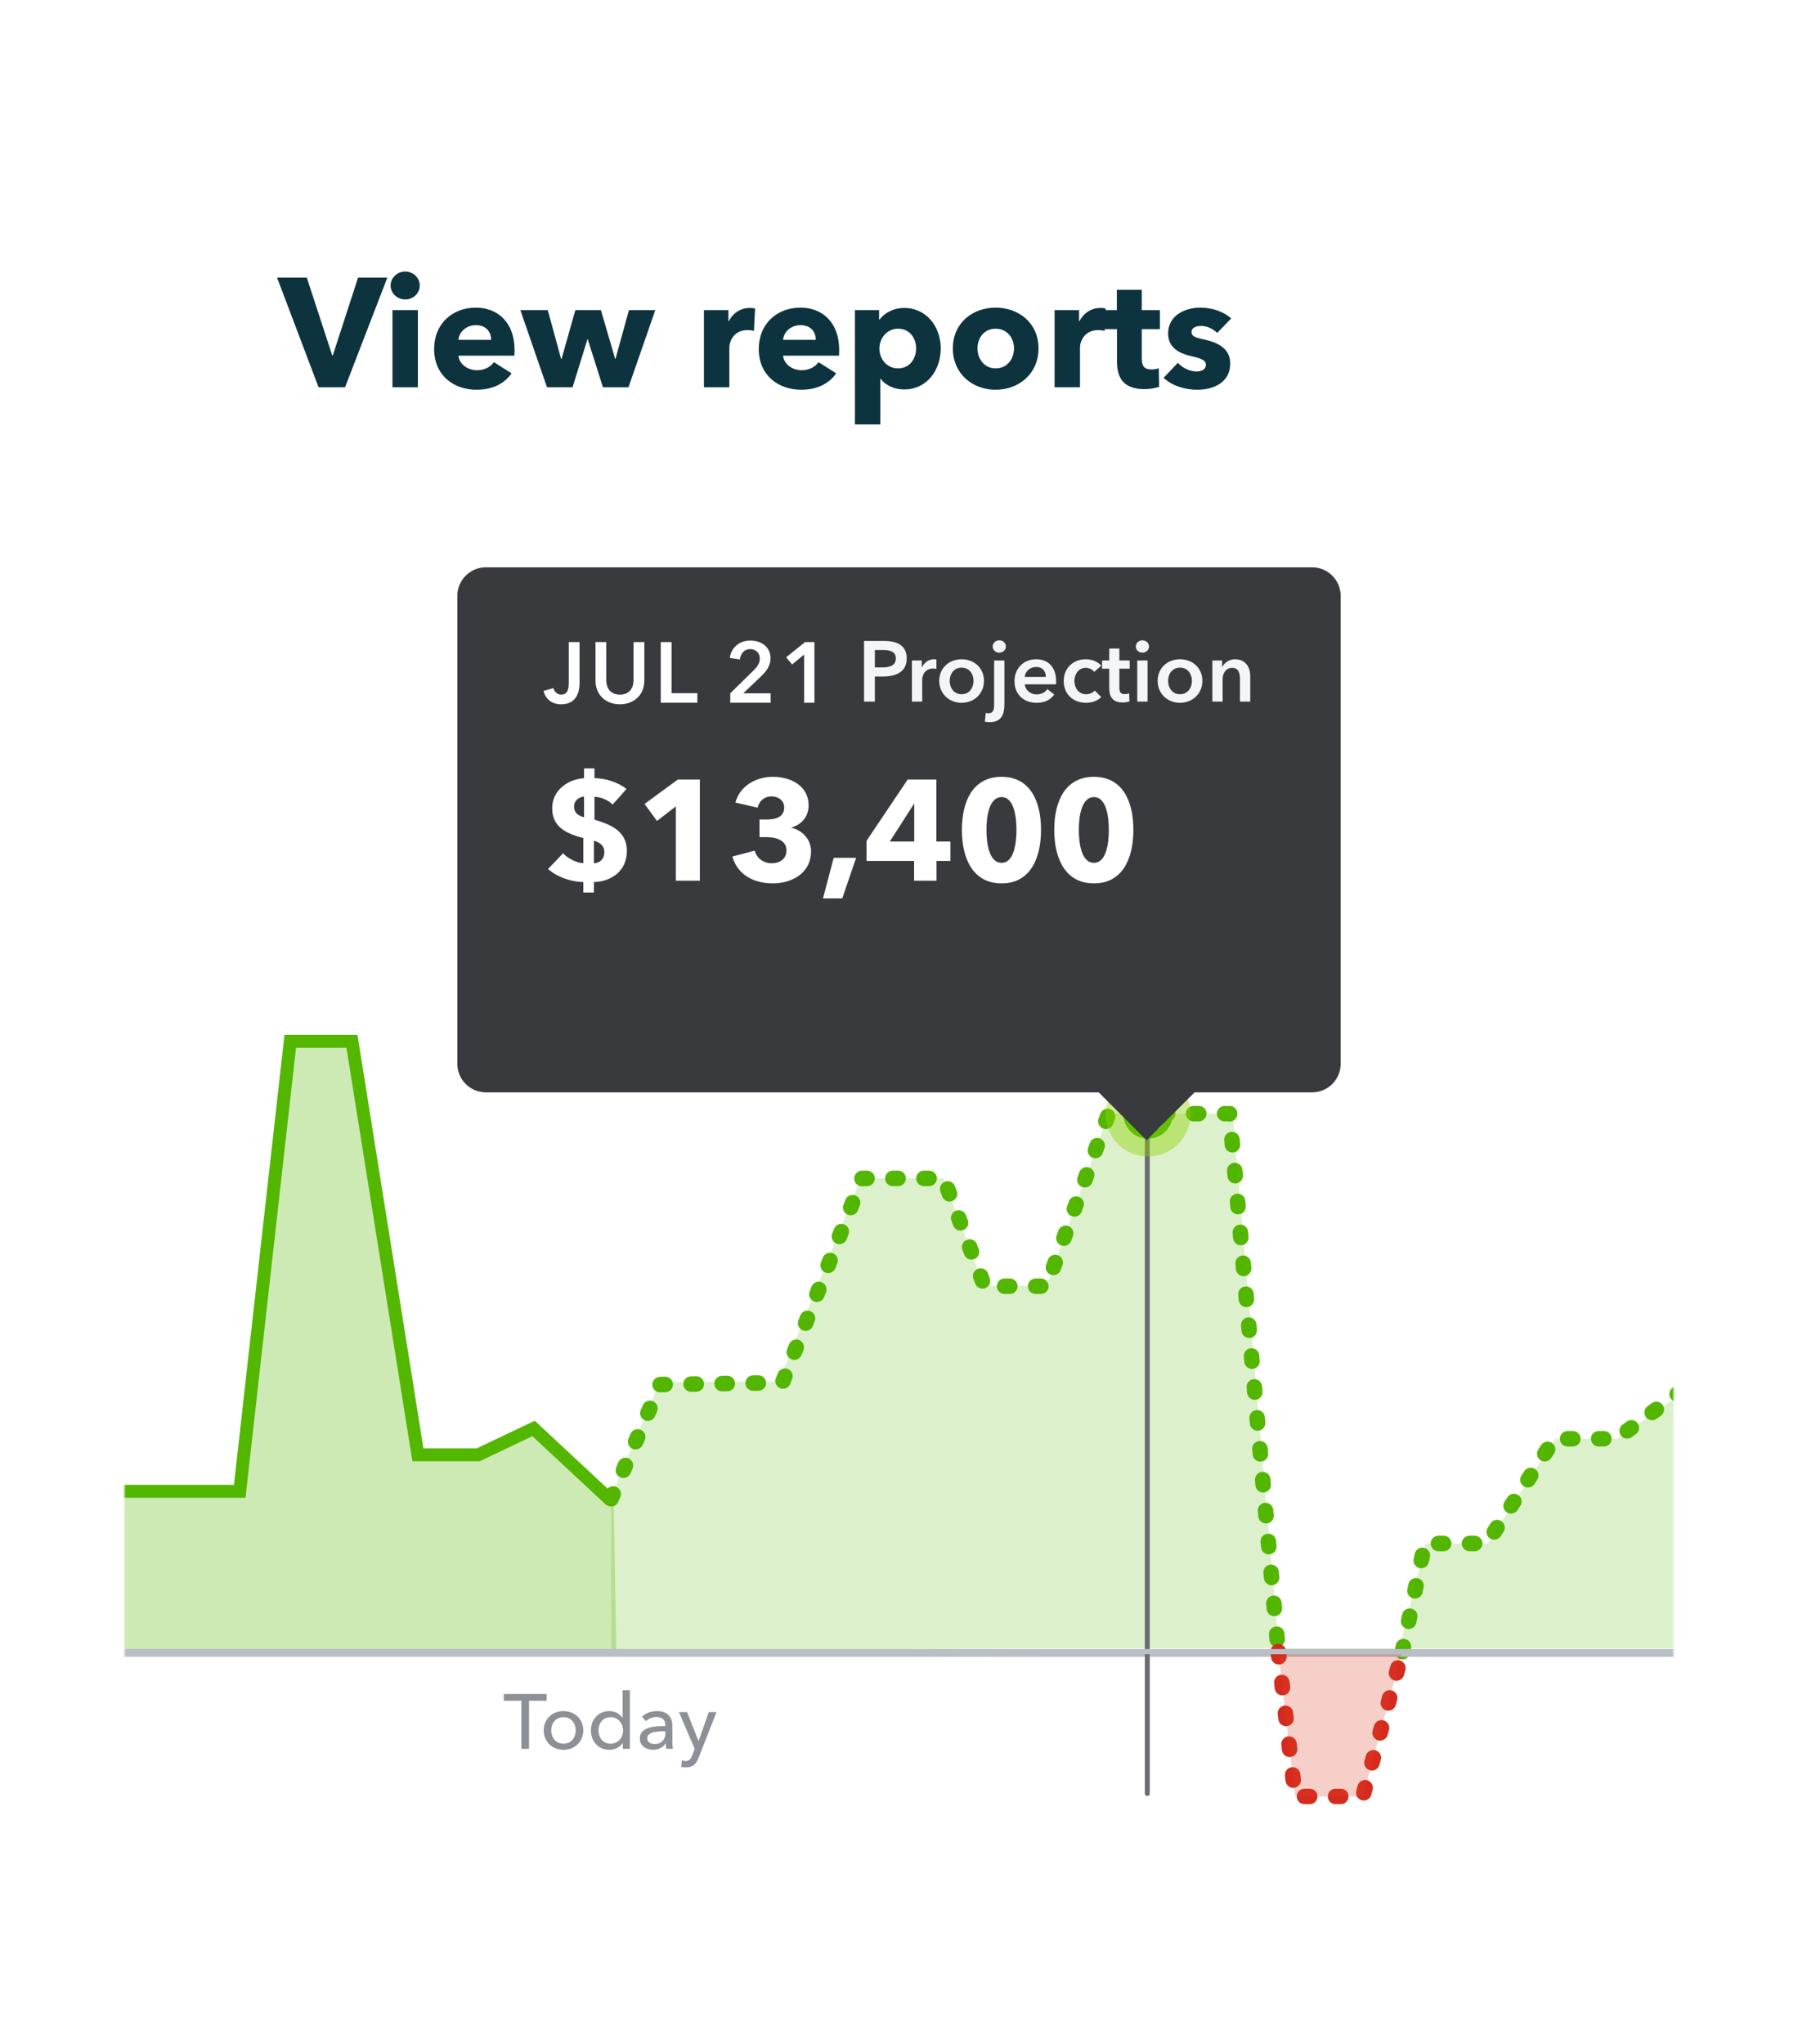 <svg width="650" height="739" viewBox="0 0 650 739" fill="none" xmlns="http://www.w3.org/2000/svg">
<g filter="url(#filter0_d_1_2355)">
<rect x="45" y="34" width="560" height="649" rx="26" fill="white"/>
<path d="M140.032 89.352L124.744 129H115.168L100.16 89.352H110.912L120.096 117.464H120.32L129.448 89.352H140.032ZM151.74 92.208C151.74 95.064 149.388 97.248 146.476 97.248C143.508 97.248 141.212 94.952 141.212 92.208C141.212 89.52 143.508 87.168 146.476 87.168C149.388 87.168 151.74 89.408 151.74 92.208ZM151.068 129H141.884V101.112H151.068V129ZM165.734 111.864H177.55C177.55 108.952 175.702 106.544 172.062 106.544C168.534 106.544 165.958 109.008 165.734 111.864ZM186.006 115.392C186.006 116.12 186.006 116.904 185.95 117.576H165.734C166.014 120.656 169.094 122.84 172.398 122.84C175.31 122.84 177.326 121.608 178.558 119.928L184.942 123.96C182.31 127.768 177.942 129.896 172.286 129.896C163.886 129.896 156.942 124.576 156.942 115.168C156.942 106.04 163.55 100.216 172.006 100.216C180.238 100.216 186.006 105.872 186.006 115.392ZM236.893 101.112L227.205 129H217.965L212.477 111.64H212.365L206.989 129H197.749L188.117 101.112H198.029L202.845 118.752H203.013L207.997 101.112H217.237L222.389 118.752H222.501L227.373 101.112H236.893ZM272.962 100.552L272.57 108.616C271.73 108.392 270.946 108.336 270.219 108.336C265.29 108.336 263.666 112.368 263.666 114.664V129H254.482V101.112H263.33V105.144H263.442C264.842 102.344 267.586 100.328 271.003 100.328C271.73 100.328 272.514 100.384 272.962 100.552ZM283.093 111.864H294.909C294.909 108.952 293.061 106.544 289.421 106.544C285.893 106.544 283.317 109.008 283.093 111.864ZM303.365 115.392C303.365 116.12 303.365 116.904 303.309 117.576H283.093C283.373 120.656 286.453 122.84 289.757 122.84C292.669 122.84 294.685 121.608 295.917 119.928L302.301 123.96C299.669 127.768 295.301 129.896 289.645 129.896C281.245 129.896 274.301 124.576 274.301 115.168C274.301 106.04 280.909 100.216 289.365 100.216C297.597 100.216 303.365 105.872 303.365 115.392ZM340.085 114.944C340.085 122.728 335.213 129.784 326.813 129.784C323.397 129.784 320.093 128.328 318.357 125.92H318.245V142.44H309.061V101.112H317.797V104.528H317.965C319.645 102.288 322.781 100.328 326.869 100.328C334.989 100.328 340.085 107.16 340.085 114.944ZM331.181 114.944C331.181 111.36 328.997 107.832 324.629 107.832C320.485 107.832 317.909 111.472 317.909 115C317.909 118.64 320.485 122.168 324.629 122.168C328.997 122.168 331.181 118.584 331.181 114.944ZM375.433 114.944C375.433 124.072 368.377 129.896 359.921 129.896C351.521 129.896 344.465 124.072 344.465 114.944C344.465 105.816 351.521 100.216 359.921 100.216C368.377 100.216 375.433 105.816 375.433 114.944ZM366.585 114.944C366.585 111.36 364.233 107.832 359.921 107.832C355.609 107.832 353.369 111.36 353.369 114.944C353.369 118.528 355.665 122.168 359.977 122.168C364.289 122.168 366.585 118.528 366.585 114.944ZM399.728 100.552L399.336 108.616C398.496 108.392 397.712 108.336 396.984 108.336C392.056 108.336 390.432 112.368 390.432 114.664V129H381.248V101.112H390.096V105.144H390.208C391.608 102.344 394.352 100.328 397.768 100.328C398.496 100.328 399.28 100.384 399.728 100.552ZM419.315 108H412.763V118.64C412.763 121.216 413.603 122.56 416.235 122.56C417.131 122.56 418.251 122.392 418.923 122.112L419.035 128.832C417.803 129.28 415.675 129.672 413.715 129.672C406.267 129.672 403.803 125.696 403.803 119.76V108H399.323V101.112H403.747V93.776H412.763V101.112H419.315V108ZM445.079 104.136L440.039 109.344C438.583 107.944 436.455 106.824 434.215 106.824C432.479 106.824 430.743 107.44 430.743 109.064C430.743 110.632 432.255 111.08 435.839 111.864C440.095 112.816 444.743 114.944 444.743 120.376C444.743 127.432 438.527 129.896 432.815 129.896C428.279 129.896 423.575 128.384 420.663 125.584L425.815 120.152C427.439 121.944 429.959 123.288 432.647 123.288C434.159 123.288 435.951 122.672 435.951 120.88C435.951 119.144 434.215 118.584 430.407 117.688C426.543 116.792 422.287 114.832 422.287 109.568C422.287 102.904 428.559 100.216 433.879 100.216C438.023 100.216 442.335 101.56 445.079 104.136Z" fill="#0D333F"/>
<mask id="mask0_1_2355" style="mask-type:alpha" maskUnits="userSpaceOnUse" x="45" y="156" width="560" height="500">
<rect x="45" y="156.8" width="560" height="498.4" fill="#C4C4C4"/>
</mask>
<g mask="url(#mask0_1_2355)">
<path fill-rule="evenodd" clip-rule="evenodd" d="M35.855 529.317H87.014L105.404 365.474H127.881L151.891 516.013H173.858L195.313 506.143L221.868 532.208L222.807 586.077L35.855 585.706V529.317Z" fill="#53B700" fill-opacity="0.292"/>
<path d="M35.855 528.122H86.664L104.924 365.474H127.243L151.083 514.916H172.894L192.895 505.4L220.938 531.535" stroke="#53B700" stroke-width="4.674"/>
<path d="M506.972 586.077L515.074 546.976H537.49L561.944 509.122H584.36L608.305 491.519H675.554L698.479 454.029H742.531" stroke="#53B700" stroke-width="5.609" stroke-linecap="round" stroke-linejoin="round" stroke-dasharray="1.87 9.35"/>
<path d="M220.945 530.797L238.645 489.529L282.857 488.835L311.641 415H341.153L355.909 453.982H378.378L400.78 391.594H444.518L462.113 586.077" stroke="#53B700" stroke-width="5.609" stroke-linecap="round" stroke-linejoin="round" stroke-dasharray="1.87 9.35"/>
<path d="M744.237 587.012H39.752" stroke="#BABEC5" stroke-width="1.87" stroke-linecap="square"/>
<path fill-rule="evenodd" clip-rule="evenodd" d="M378.382 453.759L400.787 391.594H445.597L462.441 586.077H505.549L515.357 547.021H537.762L562.204 509.139H584.609L608.541 492.326H675.756L698.67 454.752H744.411L742.699 584.847H378.382L220.947 585.706V529.999L238.49 488.65L281.566 488.383L311.182 414.955H340.978L355.681 453.863L378.382 453.759Z" fill="#53B700" fill-opacity="0.2"/>
<mask id="mask1_1_2355" style="mask-type:luminance" maskUnits="userSpaceOnUse" x="220" y="391" width="525" height="196">
<path fill-rule="evenodd" clip-rule="evenodd" d="M378.382 453.759L400.787 391.594H445.597L462.441 586.077H505.549L515.357 547.021H537.762L562.204 509.139H584.609L608.541 492.326H675.756L698.67 454.752H744.411L742.699 584.847H378.382L220.947 585.706V529.999L238.49 488.65L281.566 488.383L311.182 414.955H336.128L355.681 453.863L378.382 453.759Z" fill="white"/>
</mask>
<g mask="url(#mask1_1_2355)">
</g>
<path d="M414.765 637.355V310.335" stroke="#6B6C72" stroke-width="1.775" stroke-linecap="round"/>
<ellipse cx="415.042" cy="391.716" rx="15.372" ry="15.374" fill="#8FD500" fill-opacity="0.42"/>
<ellipse cx="415.039" cy="391.716" rx="7.686" ry="7.687" fill="white" stroke="#62C000" stroke-width="2.485"/>
<path d="M462.099 586.077L468.209 638.423H492.657L506.968 586.077" stroke="#D52B1E" stroke-width="5.609" stroke-linecap="round" stroke-linejoin="round" stroke-dasharray="1.87 9.35"/>
<path fill-rule="evenodd" clip-rule="evenodd" d="M462.099 586.077L468.209 638.423H492.657L506.968 586.077" fill="#DF4127" fill-opacity="0.25"/>
<path d="M744.238 586.077H39.752" stroke="#BABEC5" stroke-width="1.87" stroke-linecap="square"/>
<path d="M191.249 603.823V621.211H188.477V603.823H182.121V601.387H197.605V603.823H191.249ZM210.866 614.547C210.866 618.635 207.758 621.575 203.698 621.575C199.638 621.575 196.558 618.635 196.558 614.547C196.558 610.459 199.638 607.575 203.698 607.575C207.758 607.575 210.866 610.459 210.866 614.547ZM208.122 614.547C208.122 612.027 206.554 609.759 203.698 609.759C200.87 609.759 199.274 612.027 199.274 614.547C199.274 617.067 200.87 619.363 203.698 619.363C206.554 619.363 208.122 617.067 208.122 614.547ZM225.1 619.111C224.092 620.707 222.188 621.575 220.312 621.575C216.224 621.575 213.62 618.439 213.62 614.547C213.62 610.627 216.308 607.575 220.284 607.575C222.44 607.575 224.092 608.639 225.016 609.927H225.072V600.043H227.704V621.211H225.156V619.111H225.1ZM216.364 614.547C216.364 617.039 217.876 619.363 220.76 619.363C223.448 619.363 225.24 617.123 225.24 614.575C225.24 612.027 223.448 609.759 220.76 609.759C217.876 609.759 216.364 612.055 216.364 614.547ZM240.55 612.979V612.615C240.55 610.655 239.234 609.703 237.274 609.703C235.79 609.703 234.39 610.347 233.494 611.243L232.094 609.563C233.382 608.331 235.37 607.575 237.526 607.575C241.334 607.575 243.07 609.843 243.07 612.783V618.579C243.07 619.475 243.126 620.567 243.266 621.211H240.886C240.746 620.623 240.662 619.923 240.662 619.307H240.578C239.626 620.735 238.114 621.547 236.126 621.547C234.026 621.547 231.31 620.511 231.31 617.459C231.31 613.455 236.07 612.979 240.55 612.979ZM240.55 614.883H239.906C237.302 614.883 233.998 615.163 233.998 617.403C233.998 618.971 235.398 619.475 236.714 619.475C239.178 619.475 240.55 617.823 240.55 615.583V614.883ZM248.389 607.939L252.505 618.355H252.561L256.229 607.939H259.029L252.589 624.347C251.721 626.559 250.601 627.931 247.997 627.931C247.437 627.931 246.849 627.875 246.261 627.735L246.513 625.411C246.933 625.551 247.409 625.635 247.829 625.635C249.201 625.635 249.733 624.851 250.293 623.423L251.133 621.211L245.449 607.939H248.389Z" fill="#8D9096"/>
<g filter="url(#filter1_d_1_2355)">
<path fill-rule="evenodd" clip-rule="evenodd" d="M175.66 363.238C169.955 363.238 165.331 358.614 165.331 352.909V183.754C165.331 178.049 169.955 173.424 175.66 173.424H474.339C480.044 173.424 484.669 178.049 484.669 183.754V352.909C484.669 358.614 480.044 363.238 474.34 363.238H175.66Z" fill="#393A3D"/>
</g>
<path d="M214.91 266.776V270.288C218.783 270.391 223.277 271.63 226.479 274.213C224.826 276.124 223.174 277.983 221.469 279.842C219.765 278.138 217.079 277.105 214.91 277.053V285.317C220.23 286.918 226.634 289.19 226.634 296.576C226.634 304.117 220.746 307.68 214.703 307.887V311.657H210.881V307.887C206.44 307.732 201.533 306.182 198.125 303.135C199.932 301.276 201.792 299.365 203.548 297.454C205.407 299.468 208.609 300.966 210.881 301.018V291.979C204.942 290.378 199.622 288.106 199.622 281.185C199.622 274.419 205.717 270.597 211.14 270.339V266.776H214.91ZM211.14 284.439V276.95C209.28 277.157 207.524 278.345 207.524 280.617C207.524 282.786 208.971 283.871 211.14 284.439ZM214.703 292.909V301.069C217.027 300.966 218.474 299.417 218.474 297.041C218.474 294.665 216.873 293.58 214.703 292.909ZM252.999 307.37H244.322V280.514L237.505 285.782L233.011 279.636L245.045 270.804H252.999V307.37ZM293.206 296.731C293.206 304.736 286.13 308.352 279.416 308.352C272.753 308.352 266.71 305.459 264.748 298.642L272.805 296.524C273.476 298.952 275.697 301.069 279.003 301.069C281.482 301.069 284.322 299.83 284.322 296.421C284.322 292.702 280.5 291.618 276.885 291.618H274.561V285.265H277.092C280.345 285.265 283.496 284.439 283.496 280.927C283.496 278.293 281.275 276.898 278.899 276.898C276.42 276.898 274.458 278.499 273.889 280.979L265.832 279.119C267.589 272.973 273.373 269.823 279.467 269.823C285.923 269.823 292.328 273.128 292.328 280.152C292.328 284.181 289.745 287.176 286.181 288.106V288.261C290.313 289.242 293.206 292.651 293.206 296.731ZM309.499 299.107L304.49 313.775H297.517L301.391 299.107H309.499ZM343.576 300.243H338.567V307.37H330.458V300.243H313.26V292.961L328.134 270.804H338.515V293.219H343.576V300.243ZM330.51 293.219V279.687H330.355L321.678 293.219H330.51ZM376.346 288.984C376.346 299.365 372.421 308.352 362.091 308.352C351.71 308.352 347.733 299.365 347.733 288.984C347.733 278.654 351.71 269.823 362.091 269.823C372.421 269.823 376.346 278.654 376.346 288.984ZM367.463 288.984C367.463 284.387 366.636 277.157 362.091 277.157C357.495 277.157 356.617 284.387 356.617 288.984C356.617 293.684 357.495 300.914 362.091 300.914C366.636 300.914 367.463 293.684 367.463 288.984ZM409.735 288.984C409.735 299.365 405.81 308.352 395.48 308.352C385.099 308.352 381.122 299.365 381.122 288.984C381.122 278.654 385.099 269.823 395.48 269.823C405.81 269.823 409.735 278.654 409.735 288.984ZM400.852 288.984C400.852 284.387 400.025 277.157 395.48 277.157C390.884 277.157 390.006 284.387 390.006 288.984C390.006 293.684 390.884 300.914 395.48 300.914C400.025 300.914 400.852 293.684 400.852 288.984Z" fill="white"/>
<path d="M209.518 221.113V235.956C209.518 239.148 208.402 243.61 202.917 243.61C199.385 243.61 197.247 241.658 196.472 238.776L200.067 237.754C200.438 239.21 201.492 240.109 202.855 240.109C205.087 240.109 205.613 238.342 205.613 235.832V221.113H209.518ZM232.936 221.113V234.996C232.936 240.295 229.125 243.61 224.105 243.61C219.084 243.61 215.273 240.295 215.273 234.996V221.113H219.177V234.841C219.177 237.382 220.355 240.109 224.105 240.109C227.854 240.109 229.032 237.382 229.032 234.841V221.113H232.936ZM238.872 243.053V221.113H242.776V239.582H252.104V243.053H238.872ZM263.993 243.053V239.644L272.452 231.339C273.816 230.006 274.684 228.736 274.684 227.032C274.684 224.986 273.165 223.654 271.182 223.654C269.075 223.654 267.742 225.265 267.463 227.403L263.838 226.846C264.272 223.22 267.215 220.555 271.244 220.555C275.055 220.555 278.557 222.755 278.557 226.97C278.557 229.79 276.977 231.742 275.024 233.601L268.703 239.644H278.588V243.053H263.993ZM290.705 243.053V225.637L286.367 229.201L284.198 226.629L291.046 221.113H294.424V243.053H290.705Z" fill="white"/>
<g filter="url(#filter2_d_1_2355)">
<path fill-rule="evenodd" clip-rule="evenodd" d="M435.186 359.911L393.869 359.911L414.527 380.569L435.186 359.911Z" fill="#393A3D"/>
</g>
<path d="M312.365 242.635V220.695H319.523C324.543 220.695 327.797 222.462 327.797 227.048C327.797 231.882 323.924 233.556 319.275 233.556H316.269V242.635H312.365ZM316.269 230.271H318.996C321.538 230.271 323.862 229.651 323.862 227.048C323.862 224.445 321.538 223.98 319.12 223.98H316.269V230.271ZM329.67 242.635V227.761H333.234V230.24H333.296C334.102 228.535 335.682 227.327 337.634 227.327C337.913 227.327 338.285 227.358 338.533 227.42V230.829C338.037 230.705 337.727 230.674 337.387 230.674C334.04 230.674 333.389 233.587 333.389 234.671V242.635H329.67ZM339.546 235.136C339.546 230.457 343.14 227.327 347.634 227.327C352.127 227.327 355.722 230.457 355.722 235.136C355.722 239.815 352.127 243.069 347.634 243.069C343.14 243.069 339.546 239.815 339.546 235.136ZM343.326 235.136C343.326 237.46 344.69 239.97 347.634 239.97C350.578 239.97 351.941 237.46 351.941 235.136C351.941 232.812 350.578 230.364 347.634 230.364C344.69 230.364 343.326 232.812 343.326 235.136ZM359.389 227.761H363.108V243.534C363.108 247.097 362.147 250.072 357.716 250.072C357.096 250.072 356.414 249.979 356.043 249.886L356.352 246.726C356.693 246.819 357.096 246.85 357.375 246.85C359.141 246.85 359.389 245.393 359.389 243.689V227.761ZM358.862 222.71C358.862 221.532 359.854 220.478 361.218 220.478C362.581 220.478 363.635 221.439 363.635 222.71C363.635 223.98 362.581 224.941 361.218 224.941C359.854 224.941 358.862 223.887 358.862 222.71ZM370.47 233.711H378.093C378.093 231.789 377.009 230.116 374.591 230.116C372.391 230.116 370.625 231.634 370.47 233.711ZM381.812 235.384C381.812 235.725 381.812 236.035 381.781 236.376H370.47C370.625 238.483 372.546 240.032 374.715 240.032C376.575 240.032 377.814 239.288 378.651 238.111L381.13 240.094C379.674 242.077 377.566 243.069 374.746 243.069C370.16 243.069 366.751 240.125 366.751 235.291C366.751 230.488 370.129 227.327 374.622 227.327C378.775 227.327 381.812 230.023 381.812 235.384ZM398.118 229.651L395.577 231.882C394.989 231.046 393.718 230.426 392.509 230.426C389.783 230.426 388.419 232.874 388.419 235.198C388.419 237.522 389.814 239.97 392.633 239.97C393.78 239.97 395.051 239.505 395.763 238.638L398.087 240.993C396.848 242.325 394.803 243.069 392.602 243.069C388.202 243.069 384.545 240.156 384.545 235.198C384.545 230.364 388.14 227.327 392.509 227.327C394.679 227.327 396.941 228.195 398.118 229.651ZM401.009 230.736H398.406V227.761H401.009V223.453H404.666V227.761H408.384V230.736H404.666V237.646C404.666 238.979 404.976 239.939 406.618 239.939C407.114 239.939 407.764 239.846 408.198 239.629L408.322 242.542C407.671 242.79 406.68 242.945 405.843 242.945C401.908 242.945 401.009 240.528 401.009 237.677V230.736ZM411.137 242.635V227.761H414.856V242.635H411.137ZM410.611 222.71C410.611 221.532 411.602 220.478 412.966 220.478C414.329 220.478 415.383 221.439 415.383 222.71C415.383 223.98 414.329 224.941 412.966 224.941C411.602 224.941 410.611 223.887 410.611 222.71ZM418.499 235.136C418.499 230.457 422.094 227.327 426.587 227.327C431.081 227.327 434.675 230.457 434.675 235.136C434.675 239.815 431.081 243.069 426.587 243.069C422.094 243.069 418.499 239.815 418.499 235.136ZM422.28 235.136C422.28 237.46 423.644 239.97 426.587 239.97C429.531 239.97 430.895 237.46 430.895 235.136C430.895 232.812 429.531 230.364 426.587 230.364C423.644 230.364 422.28 232.812 422.28 235.136ZM438.281 242.635V227.761H441.814V230.147H441.876C442.526 228.659 444.293 227.327 446.493 227.327C450.366 227.327 451.978 230.302 451.978 233.339V242.635H448.259V234.392C448.259 232.626 447.856 230.426 445.47 230.426C443.115 230.426 442 232.471 442 234.454V242.635H438.281Z" fill="#F4F5F8"/>
</g>
</g>
<defs>
<filter id="filter0_d_1_2355" x="0" y="0" width="650" height="739" filterUnits="userSpaceOnUse" color-interpolation-filters="sRGB">
<feFlood flood-opacity="0" result="BackgroundImageFix"/>
<feColorMatrix in="SourceAlpha" type="matrix" values="0 0 0 0 0 0 0 0 0 0 0 0 0 0 0 0 0 0 127 0" result="hardAlpha"/>
<feOffset dy="11"/>
<feGaussianBlur stdDeviation="22.5"/>
<feColorMatrix type="matrix" values="0 0 0 0 0 0 0 0 0 0 0 0 0 0 0 0 0 0 0.2 0"/>
<feBlend mode="normal" in2="BackgroundImageFix" result="effect1_dropShadow_1_2355"/>
<feBlend mode="normal" in="SourceGraphic" in2="effect1_dropShadow_1_2355" result="shape"/>
</filter>
<filter id="filter1_d_1_2355" x="124.013" y="152.766" width="401.974" height="272.449" filterUnits="userSpaceOnUse" color-interpolation-filters="sRGB">
<feFlood flood-opacity="0" result="BackgroundImageFix"/>
<feColorMatrix in="SourceAlpha" type="matrix" values="0 0 0 0 0 0 0 0 0 0 0 0 0 0 0 0 0 0 127 0" result="hardAlpha"/>
<feOffset dy="20.659"/>
<feGaussianBlur stdDeviation="20.659"/>
<feColorMatrix type="matrix" values="0 0 0 0 0 0 0 0 0 0 0 0 0 0 0 0 0 0 0.1 0"/>
<feBlend mode="normal" in2="BackgroundImageFix" result="effect1_dropShadow_1_2355"/>
<feBlend mode="normal" in="SourceGraphic" in2="effect1_dropShadow_1_2355" result="shape"/>
</filter>
<filter id="filter2_d_1_2355" x="352.551" y="339.252" width="123.953" height="103.294" filterUnits="userSpaceOnUse" color-interpolation-filters="sRGB">
<feFlood flood-opacity="0" result="BackgroundImageFix"/>
<feColorMatrix in="SourceAlpha" type="matrix" values="0 0 0 0 0 0 0 0 0 0 0 0 0 0 0 0 0 0 127 0" result="hardAlpha"/>
<feOffset dy="20.659"/>
<feGaussianBlur stdDeviation="20.659"/>
<feColorMatrix type="matrix" values="0 0 0 0 0 0 0 0 0 0 0 0 0 0 0 0 0 0 0.1 0"/>
<feBlend mode="normal" in2="BackgroundImageFix" result="effect1_dropShadow_1_2355"/>
<feBlend mode="normal" in="SourceGraphic" in2="effect1_dropShadow_1_2355" result="shape"/>
</filter>
</defs>
</svg>

